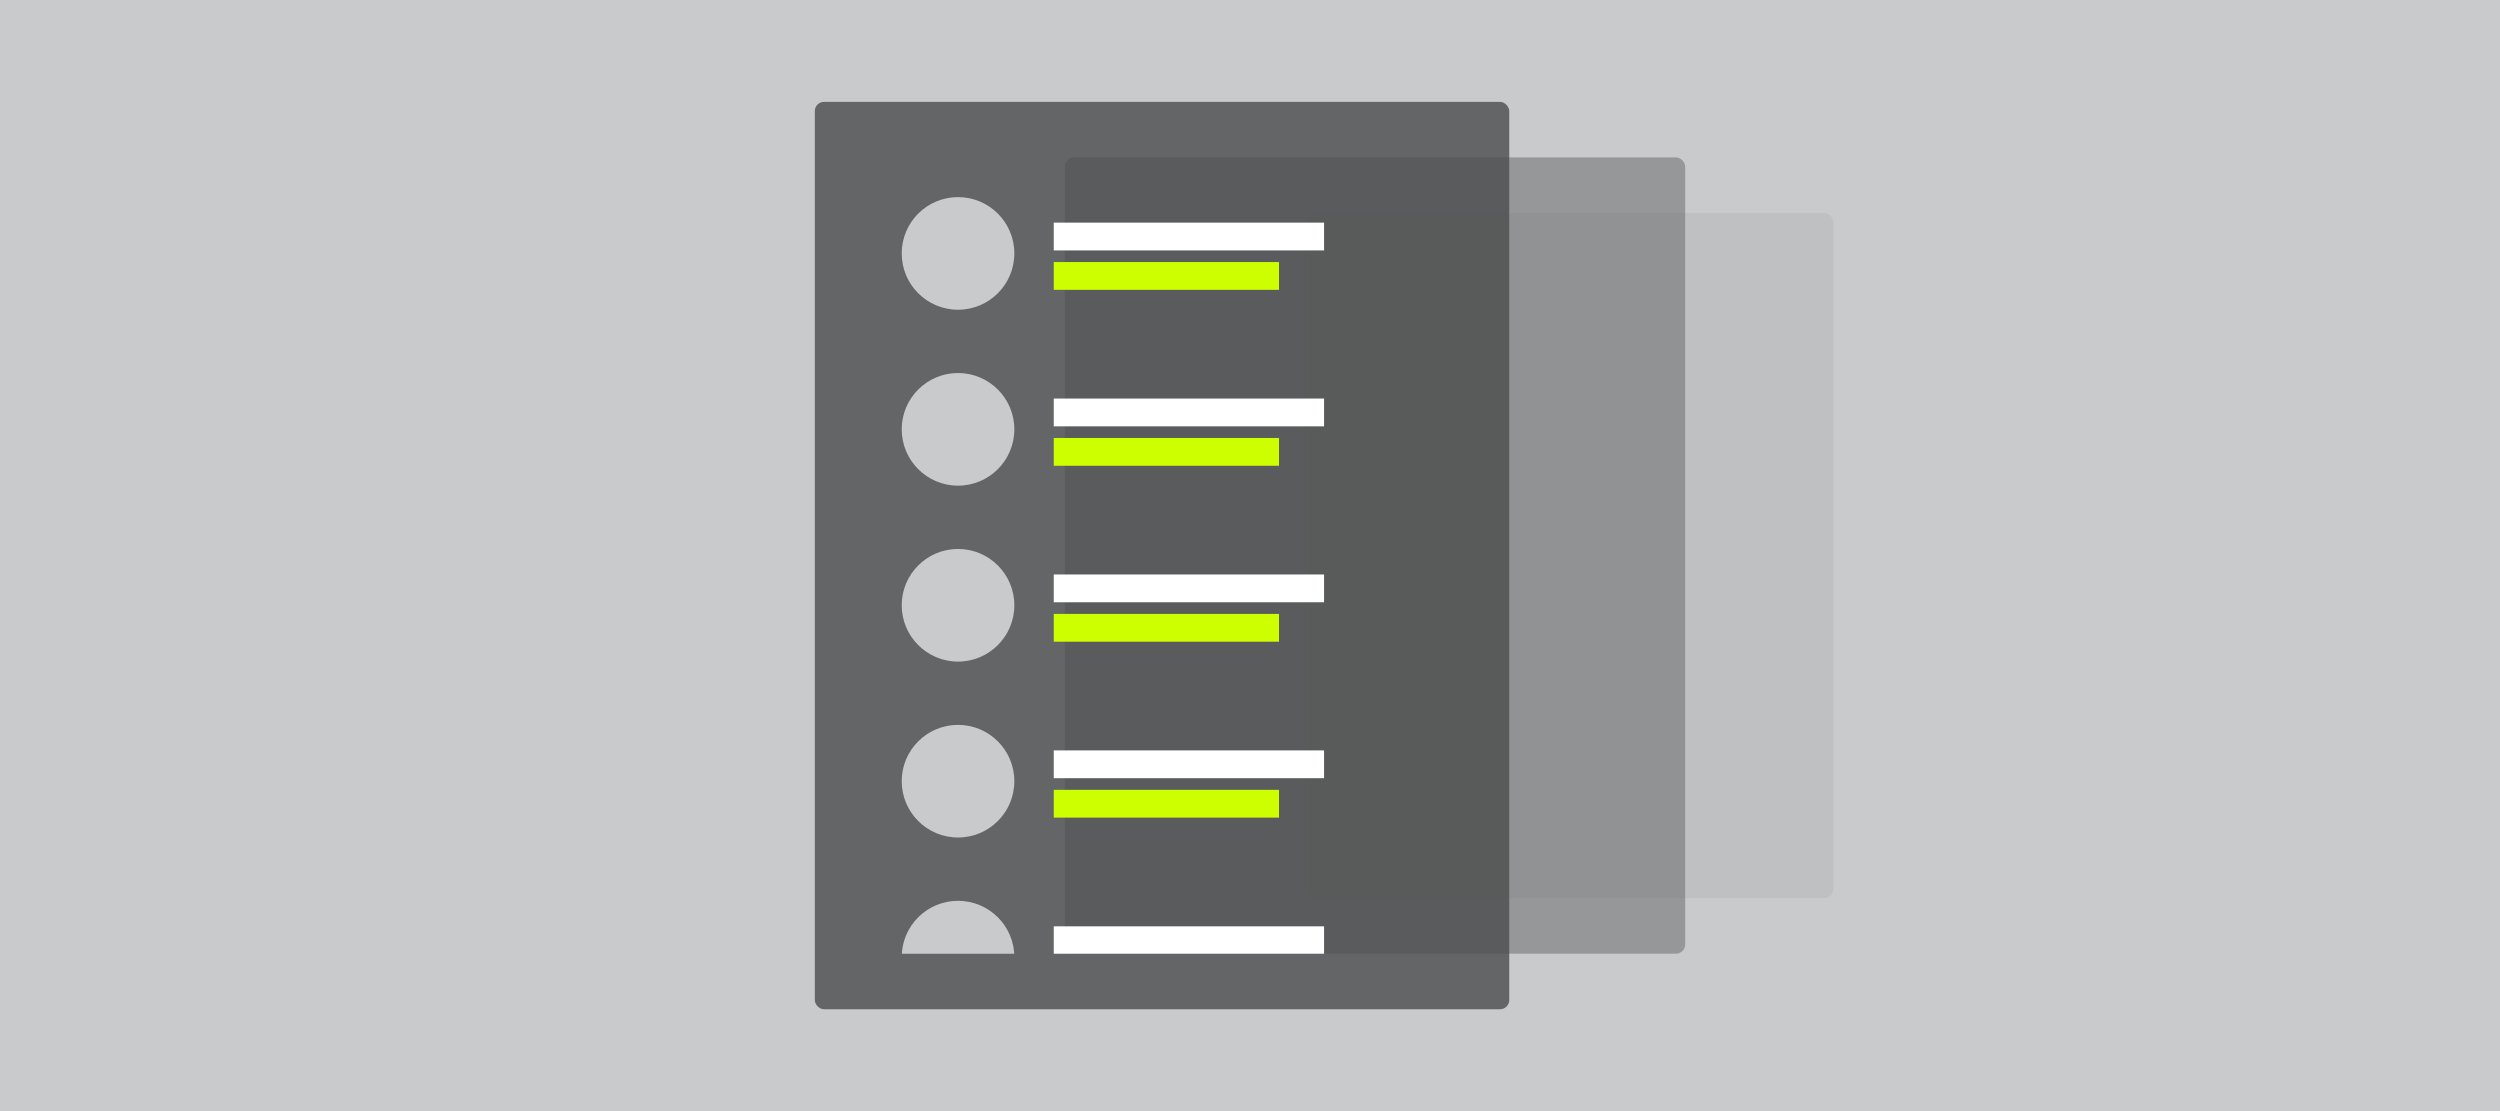 <svg xmlns="http://www.w3.org/2000/svg" xmlns:xlink="http://www.w3.org/1999/xlink" width="270" height="120" viewBox="0 0 270 120">
  <defs>
    <clipPath id="clip-path">
      <rect width="51.115" height="81.713" fill="none"/>
    </clipPath>
  </defs>
  <g id="img01" transform="translate(-329 -742)">
    <g id="Gruppe_12202" data-name="Gruppe 12202">
      <rect id="bg_240x120" data-name="bg 240x120" width="270" height="120" transform="translate(329 742)" fill="#c8cacc"/>
    </g>
    <rect id="chat3" width="57" height="74" rx="1" transform="translate(470 765)" fill="#969799" opacity="0.2"/>
    <rect id="chat2" width="67" height="86" rx="1" transform="translate(444 759)" fill="#646466" opacity="0.5"/>
    <rect id="chat1" width="75" height="98" rx="1" transform="translate(417 753)" fill="#4b4c4d" opacity="0.8"/>
    <g id="Wiederholungsraster_1" data-name="Wiederholungsraster 1" transform="translate(426.385 763.287)" clip-path="url(#clip-path)">
      <g id="Gruppe_12131" data-name="Gruppe 12131" transform="translate(-421 -762)">
        <circle id="Ellipse_110" data-name="Ellipse 110" cx="6.082" cy="6.082" r="6.082" transform="translate(421 762)" fill="#c8cacc"/>
        <line id="Linie_28" data-name="Linie 28" x2="29.194" transform="translate(437.421 766.257)" fill="none" stroke="#fff" stroke-width="3"/>
        <line id="Linie_29" data-name="Linie 29" x2="24.328" transform="translate(437.421 770.515)" fill="none" stroke="#ceff00" stroke-width="3"/>
      </g>
      <g id="Gruppe_12131-2" data-name="Gruppe 12131" transform="translate(-421 -743)">
        <circle id="Ellipse_110-2" data-name="Ellipse 110" cx="6.082" cy="6.082" r="6.082" transform="translate(421 762)" fill="#c8cacc"/>
        <line id="Linie_28-2" data-name="Linie 28" x2="29.194" transform="translate(437.421 766.257)" fill="none" stroke="#fff" stroke-width="3"/>
        <line id="Linie_29-2" data-name="Linie 29" x2="24.328" transform="translate(437.421 770.515)" fill="none" stroke="#ceff00" stroke-width="3"/>
      </g>
      <g id="Gruppe_12131-3" data-name="Gruppe 12131" transform="translate(-421 -724)">
        <circle id="Ellipse_110-3" data-name="Ellipse 110" cx="6.082" cy="6.082" r="6.082" transform="translate(421 762)" fill="#c8cacc"/>
        <line id="Linie_28-3" data-name="Linie 28" x2="29.194" transform="translate(437.421 766.257)" fill="none" stroke="#fff" stroke-width="3"/>
        <line id="Linie_29-3" data-name="Linie 29" x2="24.328" transform="translate(437.421 770.515)" fill="none" stroke="#ceff00" stroke-width="3"/>
      </g>
      <g id="Gruppe_12131-4" data-name="Gruppe 12131" transform="translate(-421 -705)">
        <circle id="Ellipse_110-4" data-name="Ellipse 110" cx="6.082" cy="6.082" r="6.082" transform="translate(421 762)" fill="#c8cacc"/>
        <line id="Linie_28-4" data-name="Linie 28" x2="29.194" transform="translate(437.421 766.257)" fill="none" stroke="#fff" stroke-width="3"/>
        <line id="Linie_29-4" data-name="Linie 29" x2="24.328" transform="translate(437.421 770.515)" fill="none" stroke="#ceff00" stroke-width="3"/>
      </g>
      <g id="Gruppe_12131-5" data-name="Gruppe 12131" transform="translate(-421 -686)">
        <circle id="Ellipse_110-5" data-name="Ellipse 110" cx="6.082" cy="6.082" r="6.082" transform="translate(421 762)" fill="#c8cacc"/>
        <line id="Linie_28-5" data-name="Linie 28" x2="29.194" transform="translate(437.421 766.257)" fill="none" stroke="#fff" stroke-width="3"/>
        <line id="Linie_29-5" data-name="Linie 29" x2="24.328" transform="translate(437.421 770.515)" fill="none" stroke="#ceff00" stroke-width="3"/>
      </g>
    </g>
  </g>
</svg>
